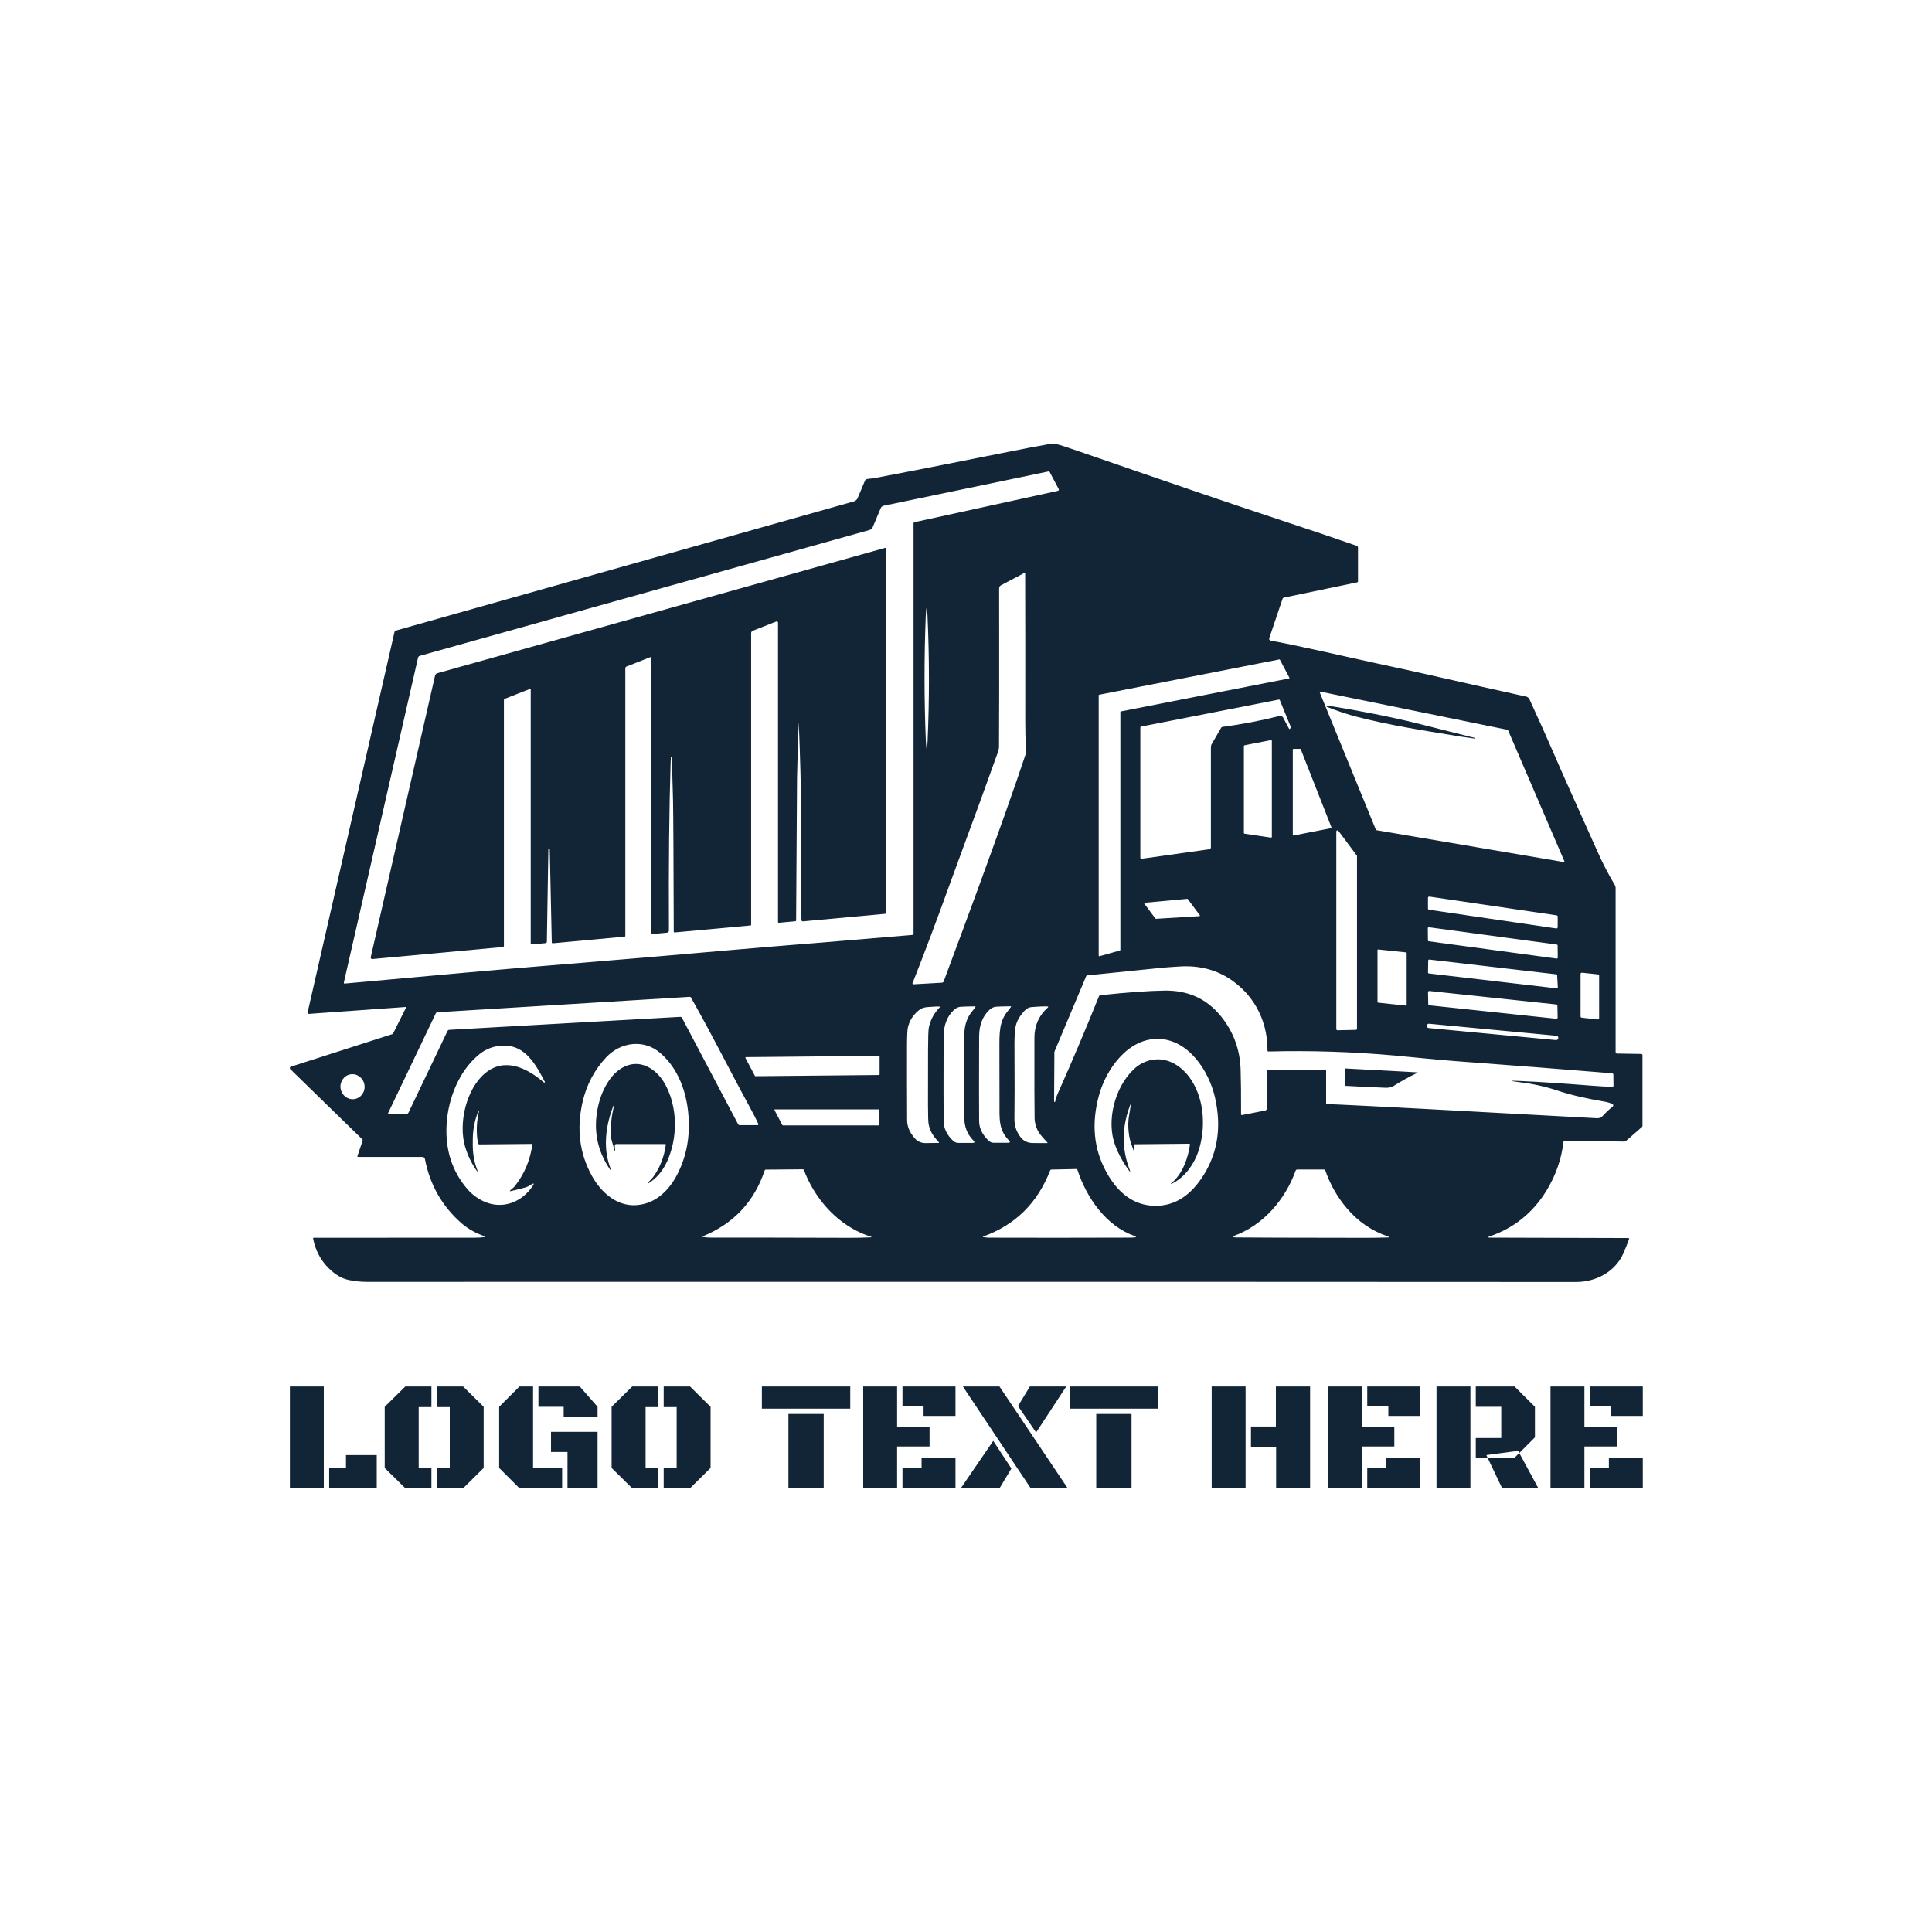 <svg width="1000" height="1000" viewBox="0 0 1000 1000" xmlns="http://www.w3.org/2000/svg"><defs/><path fill="#ffffff" d="M 0 0 L 1000 0 L 1000 1000 L 0 1000 Z"/><path fill="#112537" transform="matrix(1.56 0 0 1.56 -15.442 -62.112)" d="M 170.612 450.29 C 171.031 450.23 171.04 450.13 170.64 449.991 C 167.862 449.015 165.255 447.615 163.134 445.772 C 156.633 440.122 152.547 432.977 150.876 424.341 C 150.8 423.956 150.461 423.677 150.065 423.677 L 128.669 423.677 C 128.558 423.677 128.472 423.587 128.472 423.475 C 128.472 423.453 128.475 423.431 128.481 423.411 L 130.189 418.353 C 130.265 418.126 130.217 417.931 130.046 417.765 L 106.212 394.536 C 106.022 394.348 106.022 394.043 106.209 393.854 C 106.262 393.801 106.328 393.759 106.398 393.736 L 140.205 382.89 C 140.235 382.882 140.259 382.862 140.269 382.833 L 144.594 374.193 C 144.641 374.104 144.609 373.995 144.52 373.947 C 144.489 373.93 144.454 373.924 144.418 373.926 L 112.325 376.216 C 112.128 376.231 111.956 376.082 111.941 375.887 C 111.94 375.85 111.942 375.815 111.95 375.781 L 140.813 249.414 C 140.855 249.244 140.985 249.109 141.154 249.059 L 293.175 206.181 C 293.795 206.003 294.229 205.619 294.478 205.03 L 296.882 199.304 C 296.954 199.134 297.067 199.003 297.223 198.913 C 297.445 198.776 297.843 198.687 298.413 198.646 C 299.013 198.602 299.373 198.566 299.49 198.544 C 310.281 196.526 324.639 193.713 342.567 190.108 C 348.826 188.848 353.797 187.898 357.482 187.256 C 358.693 187.043 359.777 187.043 360.737 187.25 C 361.512 187.416 363.939 188.206 368.016 189.618 C 399.191 200.406 421.92 208.149 436.204 212.848 C 444.093 215.445 452.048 218.134 460.066 220.914 C 460.311 221 460.475 221.228 460.475 221.488 L 460.475 232.719 C 460.475 232.87 460.369 233.001 460.22 233.03 L 435.949 238.082 C 435.703 238.132 435.502 238.31 435.422 238.547 L 431.051 251.49 C 430.885 251.985 431.06 252.282 431.572 252.375 C 442.479 254.394 456.337 257.705 467.187 260.023 C 472.419 261.138 476.113 261.94 478.271 262.427 C 496.119 266.46 508.789 269.299 516.28 270.942 C 516.752 271.049 517.147 271.369 517.351 271.809 C 520.825 279.361 523.542 285.42 525.503 289.987 C 527.759 295.233 532.645 306.191 540.159 322.863 C 541.876 326.666 543.699 330.167 545.631 333.369 C 545.838 333.71 545.947 334.102 545.947 334.503 L 545.947 388.885 C 545.947 389.209 546.109 389.373 546.429 389.378 L 554.4 389.508 C 554.706 389.512 554.86 389.667 554.86 389.974 L 554.86 413.406 C 554.86 413.535 554.778 413.668 554.615 413.808 L 549.405 418.35 C 549.23 418.502 549.007 418.585 548.777 418.581 L 529.001 418.264 C 528.806 418.259 528.696 418.354 528.672 418.547 C 527.984 424.436 526.061 429.932 522.901 435.035 C 518.423 442.261 512.21 447.255 504.26 450.013 C 503.418 450.304 503.447 450.452 504.351 450.455 L 550.166 450.591 C 550.312 450.59 550.423 450.722 550.417 450.886 C 550.417 450.922 550.409 450.956 550.398 450.989 C 549.835 452.511 549.233 454.014 548.594 455.497 C 545.906 461.728 539.479 465.181 532.799 465.168 C 505.215 465.115 371.438 465.101 131.467 465.124 C 129.682 465.124 127.8 464.93 125.815 464.544 C 123.338 464.065 120.986 462.683 118.756 460.4 C 116.205 457.788 114.554 454.61 113.807 450.865 C 113.754 450.603 113.859 450.476 114.124 450.483 C 114.449 450.493 114.821 450.496 115.242 450.496 C 149.784 450.488 167.075 450.483 167.117 450.483 C 168.498 450.483 169.663 450.419 170.612 450.29 Z M 313.011 213.453 C 313.012 213.271 313.14 213.114 313.318 213.072 L 360.89 202.67 C 361.111 202.623 361.251 202.406 361.205 202.19 C 361.197 202.154 361.185 202.119 361.168 202.086 L 358.202 196.473 C 358.099 196.276 357.939 196.202 357.721 196.246 L 303.078 207.613 C 302.648 207.702 302.289 208 302.119 208.406 L 299.472 214.705 C 299.272 215.175 298.87 215.529 298.378 215.668 L 149.17 257.427 C 148.868 257.513 148.681 257.708 148.608 258.015 L 123.981 365.833 C 123.948 365.977 124.04 366.119 124.189 366.149 C 124.215 366.155 124.242 366.158 124.269 366.155 C 154.227 363.395 177.112 361.374 192.921 360.089 C 213.856 358.385 234.841 356.603 255.874 354.742 C 259.492 354.421 263.256 354.103 267.169 353.791 C 279.272 352.827 294.455 351.566 312.722 350.008 C 312.887 349.996 313.013 349.859 313.011 349.692 L 313.011 213.453 Z M 341.995 234.022 C 341.632 234.213 341.405 234.591 341.405 235.003 C 341.442 262.881 341.426 280.467 341.359 287.763 C 341.356 288.178 341.206 288.799 340.911 289.623 C 337.427 299.378 333.453 310.297 328.988 322.38 C 327.069 327.586 325.767 331.133 325.088 333.023 C 320.563 345.552 316.424 356.555 312.671 366.031 C 312.618 366.171 312.688 366.329 312.828 366.383 C 312.865 366.396 312.904 366.402 312.942 366.399 L 322.433 365.868 C 322.689 365.852 322.912 365.691 323 365.454 C 331.387 343.006 338.14 324.573 343.256 310.153 C 346.216 301.804 348.521 295.135 350.167 290.146 C 350.28 289.796 350.33 289.435 350.315 289.074 C 350.145 285.509 350.063 282.134 350.071 278.948 C 350.093 262.729 350.083 246.417 350.037 230.015 C 350.035 229.932 349.971 229.867 349.893 229.867 C 349.869 229.867 349.847 229.873 349.828 229.885 L 341.995 234.022 Z M 316.658 264.927 C 316.661 271.775 316.803 278.62 317.083 285.462 C 317.11 286.128 317.175 286.939 317.28 287.895 C 317.341 288.439 317.41 288.439 317.49 287.895 C 317.57 287.385 317.628 286.672 317.666 285.757 C 317.968 278.813 318.118 271.87 318.114 264.927 C 318.11 257.984 317.951 251.04 317.638 244.097 C 317.596 243.182 317.536 242.47 317.456 241.96 C 317.377 241.416 317.306 241.416 317.247 241.96 C 317.14 242.916 317.075 243.725 317.048 244.386 C 316.784 251.231 316.655 258.077 316.658 264.927 Z M 381.487 355.18 C 381.572 355.157 381.63 355.08 381.63 354.993 L 381.63 276.049 C 381.63 275.959 381.695 275.882 381.782 275.862 L 437.564 264.926 C 437.669 264.905 437.738 264.806 437.718 264.7 C 437.715 264.682 437.709 264.663 437.7 264.647 L 434.565 258.706 C 434.523 258.631 434.439 258.591 434.354 258.61 L 374.592 270.322 C 374.504 270.342 374.44 270.419 374.44 270.509 L 374.44 356.896 C 374.44 357.001 374.524 357.089 374.63 357.09 C 374.649 357.09 374.666 357.087 374.683 357.082 L 381.487 355.18 Z M 510.241 282.072 C 510.218 282.018 510.169 281.98 510.111 281.969 L 447.974 269.292 C 447.876 269.272 447.78 269.336 447.76 269.434 C 447.754 269.468 447.757 269.504 447.769 269.535 L 466.422 315.152 C 466.446 315.211 466.5 315.251 466.564 315.26 L 528.758 325.844 C 528.857 325.862 528.951 325.797 528.969 325.698 C 528.973 325.664 528.97 325.628 528.957 325.595 L 510.241 282.072 Z M 415.436 281.006 C 421.786 280.163 428.114 278.955 434.417 277.382 C 434.91 277.259 435.424 277.489 435.659 277.938 L 437.586 281.59 C 437.641 281.695 437.772 281.737 437.877 281.682 C 437.929 281.657 437.967 281.61 437.983 281.556 L 438.126 281.142 C 438.153 281.05 438.149 280.951 438.113 280.864 L 434.525 272.088 C 434.476 271.969 434.35 271.902 434.224 271.929 L 388.506 280.886 C 388.34 280.92 388.255 281.021 388.255 281.187 L 388.255 324.428 C 388.257 324.616 388.41 324.768 388.599 324.766 C 388.613 324.766 388.627 324.765 388.641 324.763 L 411.03 321.605 C 411.454 321.544 411.666 321.301 411.666 320.874 L 411.666 287.77 C 411.666 287.37 411.764 286.996 411.961 286.652 L 415.09 281.239 C 415.162 281.11 415.291 281.024 415.436 281.006 Z M 431.618 317.733 C 431.749 317.752 431.868 317.662 431.888 317.531 C 431.89 317.519 431.89 317.506 431.89 317.494 L 431.89 285.614 C 431.89 285.484 431.783 285.377 431.651 285.378 C 431.636 285.378 431.622 285.379 431.607 285.382 L 422.808 287.1 C 422.694 287.122 422.613 287.222 422.616 287.337 L 422.616 316.201 C 422.617 316.318 422.703 316.417 422.819 316.433 L 431.618 317.733 Z M 439.034 288.291 C 438.927 288.291 438.841 288.377 438.841 288.484 L 438.841 316.848 C 438.841 316.955 438.929 317.041 439.035 317.039 C 439.049 317.039 439.06 317.038 439.072 317.035 L 451.535 314.598 C 451.639 314.577 451.707 314.476 451.686 314.371 C 451.684 314.359 451.679 314.347 451.675 314.337 L 441.487 288.416 C 441.459 288.342 441.389 288.293 441.31 288.291 L 439.034 288.291 Z M 459.762 381.515 C 459.972 381.512 460.141 381.34 460.141 381.129 L 460.141 323.896 C 460.143 323.812 460.118 323.73 460.067 323.663 L 453.972 315.481 C 453.847 315.309 453.606 315.271 453.434 315.397 C 453.333 315.47 453.274 315.588 453.276 315.714 L 453.276 381.266 C 453.276 381.478 453.448 381.652 453.661 381.652 C 453.663 381.652 453.666 381.652 453.667 381.652 L 459.762 381.515 Z M 483.692 341.244 C 483.692 341.454 483.845 341.632 484.054 341.663 L 526.241 347.871 C 526.473 347.905 526.69 347.746 526.723 347.514 C 526.726 347.493 526.728 347.473 526.728 347.451 L 526.728 343.937 C 526.728 343.726 526.574 343.548 526.367 343.517 L 484.179 337.308 C 483.947 337.274 483.73 337.434 483.696 337.666 C 483.693 337.687 483.692 337.708 483.692 337.729 L 483.692 341.244 Z M 403.985 338.121 C 403.946 338.069 403.883 338.041 403.82 338.047 L 389.714 339.345 C 389.611 339.354 389.534 339.445 389.545 339.547 C 389.548 339.581 389.56 339.612 389.577 339.64 L 393.268 344.6 C 393.308 344.652 393.37 344.68 393.434 344.674 L 407.856 343.789 C 407.96 343.783 408.039 343.692 408.031 343.59 C 408.028 343.553 408.014 343.518 407.993 343.489 L 403.985 338.121 Z M 526.706 353.536 C 526.705 353.376 526.588 353.239 526.429 353.218 L 484.003 347.476 C 483.827 347.454 483.665 347.58 483.643 347.755 C 483.642 347.771 483.64 347.783 483.64 347.798 L 483.68 351.813 C 483.682 351.973 483.8 352.108 483.959 352.129 L 526.383 357.867 C 526.561 357.888 526.721 357.763 526.743 357.586 C 526.745 357.572 526.746 357.558 526.746 357.544 L 526.706 353.536 Z M 467.187 354.839 C 467.067 354.827 466.957 354.914 466.945 355.036 C 466.944 355.042 466.944 355.048 466.944 355.056 L 466.944 372.267 C 466.944 372.381 467.03 372.476 467.142 372.489 L 476.378 373.464 C 476.499 373.478 476.607 373.389 476.619 373.267 C 476.621 373.261 476.621 373.255 476.621 373.249 L 476.621 356.036 C 476.622 355.924 476.536 355.827 476.422 355.815 L 467.187 354.839 Z M 483.704 362.465 C 483.702 362.636 483.83 362.779 483.999 362.8 L 526.395 367.743 C 526.58 367.765 526.746 367.635 526.767 367.451 C 526.77 367.431 526.77 367.411 526.769 367.391 L 526.548 363.406 C 526.54 363.241 526.416 363.108 526.253 363.089 L 484.146 358.191 C 483.962 358.169 483.796 358.299 483.774 358.483 C 483.772 358.493 483.772 358.504 483.771 358.514 L 483.704 362.465 Z M 514.37 398.914 C 510.529 398.452 510.536 398.309 514.391 398.483 C 520.605 398.766 528.162 399.259 537.064 399.962 C 539.744 400.174 542.324 400.332 544.802 400.439 C 545.094 400.45 545.238 400.31 545.234 400.018 L 545.2 396.419 C 545.197 396.112 545.043 395.946 544.74 395.92 C 529.845 394.688 512.581 393.348 492.944 391.899 C 485.76 391.372 479.156 390.607 472.715 390.035 C 458.557 388.776 444.573 388.329 430.767 388.696 C 430.595 388.702 430.451 388.569 430.444 388.395 C 430.444 388.392 430.444 388.388 430.444 388.385 C 430.459 382.976 429.194 378.093 426.651 373.74 C 424.756 370.5 422.25 367.73 419.127 365.433 C 414.06 361.699 408.074 360.052 401.172 360.495 C 398.231 360.679 396.2 360.832 395.078 360.948 C 386.763 361.802 378.597 362.634 370.58 363.443 C 370.452 363.454 370.362 363.517 370.313 363.635 L 359.778 388.699 C 359.751 388.766 359.734 388.837 359.734 388.908 L 359.643 405.339 C 359.643 405.396 359.671 405.425 359.728 405.425 L 359.898 405.425 C 359.941 405.425 359.978 405.391 359.989 405.345 C 360.155 404.468 360.442 403.573 360.85 402.658 C 365.436 392.387 370.001 381.61 374.547 370.324 C 374.619 370.143 374.754 370.041 374.95 370.018 C 383.924 369.065 391.05 368.552 396.33 368.481 C 404.066 368.379 410.264 371.185 414.92 376.901 C 419.105 382.034 421.309 387.951 421.53 394.652 C 421.647 398.13 421.696 403.099 421.678 409.563 C 421.678 409.691 421.782 409.794 421.907 409.794 C 421.922 409.792 421.936 409.792 421.95 409.789 L 429.694 408.276 C 429.998 408.214 430.216 407.95 430.216 407.639 L 430.216 395.11 C 430.216 394.894 430.32 394.787 430.532 394.787 L 449.719 394.787 C 449.84 394.787 449.9 394.847 449.9 394.969 L 449.9 405.832 C 449.9 405.993 450.031 406.125 450.195 406.133 C 450.873 406.155 452.373 406.219 454.697 406.325 C 463.655 406.721 491.908 408.22 539.455 410.821 C 540.413 410.873 541.069 410.705 541.429 410.315 C 542.606 409.038 543.781 407.925 544.956 406.977 C 545.187 406.79 545.225 406.451 545.037 406.218 C 544.978 406.144 544.898 406.086 544.808 406.052 C 543.906 405.708 543.204 405.494 542.704 405.411 C 536.257 404.326 530.94 403.084 526.756 401.686 C 522.652 400.314 518.395 399.402 514.37 398.914 Z M 539.996 378.051 C 540.234 378.076 540.451 377.902 540.475 377.661 C 540.478 377.646 540.478 377.63 540.478 377.613 L 540.478 363.543 C 540.477 363.32 540.308 363.134 540.086 363.111 L 534.802 362.549 C 534.563 362.524 534.349 362.698 534.323 362.939 C 534.32 362.954 534.32 362.97 534.32 362.986 L 534.32 377.052 C 534.322 377.275 534.491 377.458 534.712 377.483 L 539.996 378.051 Z M 526.632 373.493 C 526.628 373.281 526.468 373.105 526.259 373.084 L 484.168 368.616 C 483.938 368.591 483.73 368.757 483.705 368.986 C 483.704 369.006 483.704 369.023 483.704 369.042 L 483.788 372.959 C 483.793 373.17 483.953 373.345 484.162 373.367 L 526.253 377.834 C 526.484 377.859 526.691 377.693 526.715 377.462 C 526.717 377.446 526.718 377.427 526.718 377.409 L 526.632 373.493 Z M 235.584 377.2 C 235.833 377.186 236.067 377.318 236.184 377.539 L 254.809 412.833 C 254.904 413.014 255.089 413.128 255.29 413.128 L 261.249 413.128 C 261.409 413.129 261.54 412.997 261.538 412.834 C 261.538 412.791 261.529 412.748 261.51 412.708 C 260.751 411.079 259.761 409.145 258.54 406.908 C 251.464 393.926 246.464 383.686 239.167 370.804 C 239.061 370.623 238.905 370.54 238.697 370.555 L 155.032 375.669 C 154.779 375.684 154.599 375.805 154.494 376.032 L 138.681 409.113 C 138.571 409.341 138.641 409.453 138.89 409.453 L 144.64 409.453 C 144.987 409.453 145.301 409.255 145.451 408.943 L 158.36 381.933 C 158.487 381.665 158.702 381.522 159 381.502 L 235.584 377.2 Z M 321.424 418.808 C 319.662 416.961 318.54 415.35 318.028 412.895 C 317.881 412.181 317.805 410.092 317.801 406.63 C 317.791 400.519 317.797 394.407 317.819 388.294 C 317.834 384.107 317.92 381.612 318.074 380.813 C 318.576 378.257 319.796 375.983 321.731 373.992 C 321.86 373.855 321.832 373.784 321.647 373.776 C 320.936 373.75 320.245 373.767 319.572 373.833 C 317.74 374.004 316.215 373.765 314.605 375.138 C 312.768 376.695 311.606 378.582 311.119 380.801 C 310.941 381.61 310.849 383.738 310.84 387.186 C 310.822 394.721 310.833 402.819 310.874 411.479 C 310.883 413.606 311.75 415.637 313.477 417.569 C 314.464 418.674 315.801 419.122 317.218 419.082 C 319.276 419.029 320.647 419.011 321.334 419.026 C 321.404 419.027 321.46 418.97 321.46 418.898 C 321.46 418.864 321.447 418.833 321.424 418.808 Z M 332.89 418.253 C 329.374 414.635 329.76 411.137 329.749 405.326 C 329.734 399.592 329.724 393.858 329.72 388.125 C 329.72 382.416 329.561 378.651 332.794 374.937 C 332.919 374.796 333.154 374.476 333.502 373.974 C 333.631 373.794 333.585 373.708 333.365 373.713 C 330.58 373.762 328.951 373.815 328.478 373.871 C 327.727 373.962 327.014 374.326 326.341 374.965 C 324.117 377.077 323 379.994 322.984 383.713 C 322.942 397.604 322.945 406.97 322.99 411.811 C 323.017 414.245 324.1 416.446 326.239 418.412 C 326.673 418.805 327.238 419.024 327.821 419.024 L 332.561 419.024 C 333.278 419.025 333.388 418.766 332.89 418.253 Z M 344.658 418.207 C 341.15 414.591 341.535 411.097 341.523 405.287 C 341.508 399.557 341.5 393.826 341.495 388.098 C 341.495 382.388 341.337 378.623 344.568 374.916 C 344.692 374.775 344.929 374.453 345.276 373.951 C 345.405 373.772 345.359 373.686 345.14 373.689 C 342.355 373.739 340.726 373.792 340.252 373.848 C 339.501 373.94 338.788 374.304 338.115 374.944 C 335.896 377.052 334.78 379.966 334.765 383.686 C 334.719 397.568 334.719 406.93 334.765 411.772 C 334.792 414.202 335.874 416.4 338.013 418.366 C 338.448 418.76 339.012 418.978 339.596 418.978 L 344.328 418.978 C 345.048 418.979 345.158 418.722 344.658 418.207 Z M 357.398 373.748 C 356.159 373.697 354.423 373.764 352.194 373.946 C 351.275 374.02 350.455 374.464 349.733 375.271 C 347.703 377.539 346.745 379.467 346.592 382.551 C 346.52 384.073 346.486 385.352 346.489 386.383 C 346.557 397.914 346.553 406.112 346.477 410.972 C 346.443 413.316 347.15 415.396 348.598 417.215 C 349.574 418.435 350.916 419.053 352.628 419.068 C 355.024 419.091 356.58 419.097 357.294 419.086 C 357.494 419.086 357.526 419.014 357.391 418.87 C 355.657 417.045 354.606 415.747 354.24 414.975 C 353.544 413.515 353.187 412.16 353.167 410.904 C 353.107 407.023 353.089 398.091 353.11 384.111 C 353.115 380.1 354.589 376.771 357.533 374.121 C 357.796 373.887 357.75 373.763 357.398 373.748 Z M 526.933 384.245 C 526.97 383.856 526.684 383.51 526.294 383.473 L 526.294 383.473 L 484.076 379.483 C 483.684 379.446 483.341 379.732 483.304 380.122 L 483.301 380.144 C 483.264 380.534 483.55 380.879 483.94 380.916 L 483.94 380.916 L 526.16 384.907 C 526.55 384.944 526.895 384.657 526.932 384.268 L 526.933 384.245 Z M 392.912 439.894 C 399.512 440.056 404.997 436.595 409.371 429.513 C 414.008 421.997 415.217 413.438 413 403.83 C 411.015 395.252 404.342 384.764 394.283 384.513 C 384.232 384.264 377.044 394.408 374.634 402.877 C 371.943 412.364 372.728 420.975 376.987 428.707 C 381 435.998 386.309 439.727 392.912 439.894 Z M 203.154 405.615 C 201.159 414.49 202.21 422.614 206.307 429.988 C 209.379 435.516 214.578 440.091 220.99 439.672 C 227.703 439.23 232.301 434.422 235.125 428.452 C 237.268 423.917 238.377 419.059 238.453 413.881 C 238.583 404.715 235.88 395.132 228.98 389.192 C 223.475 384.458 215.747 385.591 211.03 390.63 C 207.076 394.852 204.451 399.847 203.154 405.615 Z M 168.14 427.698 C 168.534 428.722 168.42 428.78 167.8 427.873 C 166.272 425.641 165.089 423.144 164.25 420.385 C 161.881 412.6 164.597 400.978 170.979 395.796 C 177.5 390.5 184.881 394.242 190.374 398.977 C 190.45 399.048 190.568 399.045 190.639 398.97 C 190.697 398.908 190.707 398.816 190.664 398.744 C 187.8 393.222 184.246 386.61 177.061 386.736 C 173.974 386.785 171.29 387.725 169.013 389.558 C 162.266 394.985 158.601 404.162 158.086 412.787 C 157.579 421.167 159.844 428.317 164.879 434.24 C 166.36 435.982 168.164 437.359 170.288 438.368 C 176.484 441.305 183.141 438.736 186.717 433.18 C 187.171 432.473 187.033 432.329 186.303 432.748 C 185.737 433.071 185.056 433.565 184.308 433.774 C 182.55 434.273 180.889 434.687 179.325 435.016 C 179.015 435.084 178.97 435.004 179.189 434.777 C 179.637 434.324 180.277 433.923 180.674 433.423 C 183.846 429.416 185.799 424.798 186.536 419.568 C 186.555 419.423 186.493 419.354 186.349 419.359 L 169.057 419.522 C 168.716 419.526 168.517 419.36 168.461 419.024 C 167.864 415.507 167.991 411.981 168.84 408.443 C 168.855 408.387 168.833 408.345 168.772 408.319 L 168.768 408.319 C 168.707 408.297 168.663 408.319 168.638 408.387 C 167.47 411.308 166.849 414.307 166.772 417.384 C 166.688 420.917 166.79 424.144 168.14 427.698 Z M 301.746 390.331 C 301.746 390.22 301.657 390.133 301.547 390.133 L 301.547 390.133 L 257.41 390.558 C 257.301 390.56 257.213 390.65 257.215 390.76 C 257.216 390.792 257.224 390.823 257.24 390.853 L 260.375 396.782 C 260.409 396.849 260.477 396.89 260.551 396.89 L 301.547 396.498 C 301.656 396.498 301.746 396.409 301.746 396.3 L 301.746 396.3 L 301.746 390.331 Z M 127.516 404.482 C 129.699 404.135 131.179 402.017 130.82 399.752 C 130.461 397.485 128.4 395.928 126.216 396.273 L 126.216 396.273 C 124.033 396.62 122.553 398.737 122.914 401.004 L 122.914 401.004 C 123.272 403.27 125.332 404.827 127.516 404.482 L 127.516 404.482 Z M 301.696 408.076 C 301.696 407.975 301.614 407.893 301.514 407.893 L 301.514 407.893 L 267.039 407.893 C 266.938 407.895 266.858 407.976 266.858 408.076 C 266.858 408.105 266.866 408.136 266.879 408.161 L 269.494 413.122 C 269.525 413.18 269.586 413.218 269.653 413.218 L 301.515 413.218 C 301.616 413.218 301.697 413.137 301.697 413.037 L 301.697 413.037 L 301.697 408.076 Z M 367.371 427.913 C 367.325 427.775 367.192 427.684 367.048 427.686 L 358.765 427.868 C 358.567 427.871 358.389 427.994 358.318 428.18 C 354.156 438.949 346.762 446.247 336.137 450.076 C 335.919 450.156 335.922 450.219 336.15 450.263 C 336.796 450.395 337.484 450.463 338.213 450.468 C 352.282 450.517 367.876 450.511 384.998 450.451 C 385.559 450.451 385.956 450.436 386.194 450.411 C 386.984 450.324 387.006 450.145 386.257 449.878 C 376.855 446.537 370.399 437.211 367.371 427.913 Z M 295.872 449.027 C 286.949 445.176 280.061 437.108 276.631 428.039 C 276.569 427.879 276.418 427.775 276.25 427.778 L 264.004 427.89 C 263.804 427.893 263.672 427.99 263.608 428.179 C 260.119 438.576 253.254 445.867 243.009 450.046 C 242.833 450.122 242.839 450.177 243.027 450.211 C 243.859 450.372 244.872 450.452 246.066 450.449 C 253.565 450.426 268.731 450.449 291.563 450.517 C 294.108 450.523 296.465 450.472 298.633 450.363 C 299.208 450.334 299.22 450.232 298.667 450.063 C 297.799 449.8 296.867 449.454 295.872 449.027 Z M 419.269 449.895 C 418.803 450.065 418.829 450.209 419.343 450.331 C 419.512 450.368 419.783 450.391 420.153 450.394 C 424.58 450.452 438.978 450.494 463.349 450.52 C 465.186 450.52 467.488 450.481 470.255 450.406 C 470.991 450.386 471.011 450.26 470.311 450.02 C 464.986 448.202 460.45 445.074 456.705 440.636 C 453.591 436.944 451.229 432.786 449.624 428.164 C 449.559 427.98 449.384 427.857 449.186 427.857 L 440.286 427.857 C 440.066 427.859 439.873 427.994 439.799 428.198 C 436.307 437.892 429.021 446.351 419.269 449.895 Z"/><path fill="#112537" transform="matrix(1.56 0 0 1.56 -15.442 -62.112)" d="M 274.902 279.656 C 274.546 290.146 274.364 296.239 274.352 297.941 C 274.254 311.106 274.152 326.855 274.045 345.19 C 274.046 345.341 273.929 345.467 273.78 345.479 L 268.387 345.979 C 268.158 346 268.042 345.896 268.042 345.662 L 268.042 246.4 C 268.041 246.174 267.858 245.991 267.633 245.992 C 267.583 245.992 267.534 246.001 267.487 246.02 L 259.714 249.075 C 259.317 249.234 259.118 249.527 259.118 249.954 L 259.118 346.704 C 259.118 346.803 259.069 346.858 258.972 346.868 L 233.771 349.194 C 233.605 349.209 233.458 349.087 233.444 348.923 C 233.443 348.912 233.443 348.902 233.443 348.894 C 233.379 324.062 233.299 309.549 233.204 305.357 C 233.099 300.629 232.968 295.903 232.812 291.184 C 232.809 291.116 232.763 291.061 232.7 291.047 L 232.53 291.007 C 232.505 291.003 232.49 291.013 232.49 291.035 C 232.446 292.018 232.422 292.526 232.422 292.56 C 231.927 308.015 231.734 326.675 231.844 348.541 C 231.844 348.994 231.62 349.239 231.17 349.277 L 226.522 349.709 C 226.266 349.73 226.041 349.543 226.018 349.291 C 226.017 349.277 226.017 349.263 226.017 349.249 L 226.017 258.027 C 226.017 257.91 225.922 257.818 225.807 257.818 C 225.78 257.818 225.754 257.824 225.728 257.834 L 217.797 260.951 C 217.517 261.061 217.377 261.265 217.377 261.565 L 217.377 350.356 C 217.377 350.474 217.284 350.575 217.162 350.588 L 193.288 352.792 C 193.131 352.809 192.993 352.691 192.976 352.532 C 192.976 352.525 192.975 352.517 192.975 352.509 L 192.307 321.707 C 192.304 321.568 192.231 321.498 192.092 321.498 L 191.876 321.498 C 191.854 321.498 191.842 321.508 191.842 321.532 L 191.348 352.208 C 191.342 352.537 191.175 352.717 190.85 352.747 L 186.433 353.155 C 186.138 353.181 185.991 353.049 185.991 352.753 L 185.991 268.509 C 185.99 268.427 185.923 268.362 185.842 268.363 C 185.825 268.363 185.809 268.366 185.793 268.372 L 177.346 271.689 C 177.18 271.757 177.096 271.882 177.096 272.063 L 177.096 353.67 C 177.097 353.854 176.956 354.008 176.773 354.022 L 133.443 358.025 C 133.167 358.05 132.924 357.85 132.898 357.576 C 132.894 357.521 132.897 357.467 132.91 357.413 L 154.256 263.951 C 154.34 263.581 154.622 263.285 154.993 263.18 L 303.493 221.621 C 303.699 221.565 303.911 221.686 303.968 221.891 C 303.977 221.924 303.981 221.956 303.981 221.99 L 303.981 342.79 C 303.981 342.912 303.922 342.978 303.8 342.989 L 276.315 345.523 C 276.059 345.545 275.834 345.359 275.811 345.105 C 275.81 345.093 275.81 345.082 275.81 345.07 C 275.705 334.339 275.655 321.747 275.658 307.294 C 275.658 301.122 275.416 291.908 274.931 279.655 C 274.916 279.466 274.909 279.466 274.902 279.656 Z"/><path fill="#112537" transform="matrix(1.56 0 0 1.56 -15.442 -62.112)" d="M 499.396 284.776 L 499.396 284.782 C 499.362 284.858 499.325 284.893 499.283 284.89 C 496.085 284.44 494.46 284.21 494.407 284.198 C 480.352 281.896 471.094 280.439 460.339 277.706 C 457.037 276.863 453.626 275.736 450.112 274.328 C 450.005 274.285 449.981 274.214 450.038 274.111 C 450.121 273.96 450.236 273.896 450.383 273.919 C 461.541 275.723 471.331 277.662 479.757 279.737 C 483.068 280.549 489.594 282.197 499.334 284.68 C 499.399 284.694 499.418 284.727 499.396 284.776 Z"/><path fill="#112537" transform="matrix(1.56 0 0 1.56 -15.442 -62.112)" d="M 385.077 405.989 C 382.098 413.441 381.975 420.751 384.708 427.913 C 385.014 428.71 384.914 428.766 384.407 428.077 C 382.488 425.458 380.985 422.7 379.9 419.801 C 376.901 411.795 379.735 400.633 385.984 394.674 C 389.685 391.13 394.697 390.291 399.142 392.547 C 405.18 395.613 408.412 402.969 408.927 409.646 C 409.256 413.925 408.781 417.995 407.498 421.853 C 406.103 426.048 403.167 430.181 399.164 432.325 C 398.205 432.843 398.135 432.743 398.955 432.024 C 402.294 429.11 404.102 423.996 404.715 419.653 C 404.749 419.419 404.645 419.301 404.403 419.301 L 386.487 419.472 C 386.327 419.475 386.2 419.607 386.203 419.765 C 386.204 419.77 386.204 419.775 386.204 419.778 L 386.307 421.588 C 386.313 421.66 386.26 421.723 386.187 421.728 C 386.124 421.732 386.066 421.692 386.046 421.632 C 385.525 420.057 384.922 418.702 384.674 417.369 C 384.159 414.592 384.123 412.011 384.566 409.631 C 384.812 408.3 385.012 407.093 385.168 406.014 C 385.205 405.752 385.176 405.743 385.077 405.989 Z"/><path fill="#112537" transform="matrix(1.56 0 0 1.56 -15.442 -62.112)" d="M 213.664 406.648 C 213.684 406.575 213.66 406.532 213.592 406.517 L 213.586 406.517 C 213.53 406.505 213.491 406.525 213.472 406.574 C 211.874 410.618 211.029 414.58 210.939 418.457 C 210.866 421.645 211.387 424.694 212.498 427.608 C 212.804 428.409 212.718 428.456 212.237 427.749 C 208.038 421.57 206.707 414.765 208.245 407.335 C 208.974 403.8 210.28 400.697 212.162 398.024 C 215.251 393.641 220.4 391.17 225.416 394.101 C 227.62 395.39 229.4 397.313 230.758 399.872 C 234.76 407.412 234.778 417.374 231.25 425.135 C 229.781 428.374 227.7 430.811 225.008 432.445 C 224.952 432.477 224.879 432.458 224.845 432.402 C 224.822 432.362 224.823 432.311 224.849 432.274 C 225.263 431.724 226.039 431.1 226.561 430.398 C 228.814 427.367 230.232 423.79 230.813 419.67 C 230.84 419.492 230.763 419.403 230.581 419.403 L 214.367 419.403 C 214.097 419.403 213.878 419.62 213.878 419.889 C 213.878 419.901 213.878 419.912 213.879 419.924 L 213.991 421.518 C 214 421.635 213.957 421.658 213.866 421.586 L 213.747 421.495 C 213.74 421.486 213.735 421.479 213.735 421.472 C 213.554 420.602 213.347 419.821 213.111 419.125 C 212.818 418.252 212.65 417.473 212.613 416.789 C 212.424 413.392 212.774 410.011 213.664 406.648 Z"/><path fill="#112537" transform="matrix(1.56 0 0 1.56 -15.442 -62.112)" d="M 456.291 394.321 L 480.075 395.609 C 480.339 395.619 480.352 395.684 480.114 395.801 C 477.499 397.04 474.891 398.484 472.291 400.132 C 471.588 400.578 470.641 400.774 469.45 400.722 C 463.089 400.445 458.706 400.235 456.302 400.086 C 456.162 400.077 456.053 399.962 456.053 399.82 L 456.053 394.547 C 456.053 394.423 456.156 394.32 456.28 394.32 C 456.284 394.321 456.287 394.321 456.291 394.321 Z"/><path id="text" fill="#112537" transform="matrix(0.847 0 0 0.847 -4.644 651.544)" d="M 182.642 140.245 L 182.642 78.041 L 203.36 78.041 L 203.36 140.245 L 182.642 140.245 Z M 206.642 140.245 L 206.642 127.823 L 216.907 127.823 L 216.907 119.948 L 235.704 119.948 L 235.704 140.245 L 206.642 140.245 Z M 261.345 127.588 L 269.126 127.588 L 269.126 140.245 L 253.189 140.245 L 240.579 127.823 L 240.579 90.463 L 253.189 78.041 L 269.126 78.041 L 269.126 90.651 L 261.345 90.651 L 261.345 127.588 Z M 280.329 90.651 L 272.407 90.651 L 272.407 78.041 L 288.485 78.041 L 301.048 90.463 L 301.048 127.823 L 288.485 140.245 L 272.407 140.245 L 272.407 127.588 L 280.329 127.588 L 280.329 90.651 Z M 331.235 127.823 L 349.001 127.823 L 349.001 140.245 L 322.939 140.245 L 310.517 127.823 L 310.517 90.463 L 322.939 78.041 L 331.235 78.041 L 331.235 127.823 Z M 342.204 105.745 L 370.657 105.745 L 370.657 140.245 L 352.282 140.245 L 352.282 118.073 L 342.204 118.073 L 342.204 105.745 Z M 334.517 90.463 L 334.517 78.041 L 359.782 78.041 L 370.657 90.463 L 370.657 96.698 L 349.939 96.698 L 349.939 90.463 L 334.517 90.463 Z M 400.001 127.588 L 407.782 127.588 L 407.782 140.245 L 391.845 140.245 L 379.235 127.823 L 379.235 90.463 L 391.845 78.041 L 407.782 78.041 L 407.782 90.651 L 400.001 90.651 L 400.001 127.588 Z M 418.985 90.651 L 411.064 90.651 L 411.064 78.041 L 427.142 78.041 L 439.704 90.463 L 439.704 127.823 L 427.142 140.245 L 411.064 140.245 L 411.064 127.588 L 418.985 127.588 L 418.985 90.651 Z M 487.282 94.823 L 508.845 94.823 L 508.845 140.245 L 487.282 140.245 L 487.282 94.823 Z M 471.064 78.041 L 525.064 78.041 L 525.064 91.588 L 471.064 91.588 L 471.064 78.041 Z M 553.704 114.698 L 553.704 140.245 L 532.985 140.245 L 532.985 78.041 L 553.704 78.041 L 553.704 102.698 L 573.532 102.698 L 573.532 114.698 L 553.704 114.698 Z M 556.985 90.088 L 556.985 78.041 L 589.376 78.041 L 589.376 96.041 L 569.876 96.041 L 569.876 90.088 L 556.985 90.088 Z M 556.985 140.245 L 556.985 127.823 L 568.657 127.823 L 568.657 121.588 L 589.376 121.588 L 589.376 140.245 L 556.985 140.245 Z M 638.642 106.166 L 627.579 89.995 L 634.845 78.041 L 657.064 78.041 L 638.642 106.166 Z M 592.61 140.245 L 612.439 111.276 L 623.548 128.151 L 616.282 140.245 L 592.61 140.245 Z M 657.954 140.245 L 635.36 140.245 L 593.876 78.041 L 616.235 78.041 L 657.954 140.245 Z M 675.392 94.823 L 696.954 94.823 L 696.954 140.245 L 675.392 140.245 L 675.392 94.823 Z M 659.173 78.041 L 713.173 78.041 L 713.173 91.588 L 659.173 91.588 L 659.173 78.041 Z M 785.173 78.041 L 806.079 78.041 L 806.079 140.245 L 785.314 140.245 L 785.314 114.979 L 769.939 114.979 L 769.939 102.51 L 785.173 102.51 L 785.173 78.041 Z M 766.657 140.245 L 745.939 140.245 L 745.939 78.041 L 766.657 78.041 L 766.657 140.245 Z M 837.72 114.698 L 837.72 140.245 L 817.001 140.245 L 817.001 78.041 L 837.72 78.041 L 837.72 102.698 L 857.548 102.698 L 857.548 114.698 L 837.72 114.698 Z M 841.001 90.088 L 841.001 78.041 L 873.392 78.041 L 873.392 96.041 L 853.892 96.041 L 853.892 90.088 L 841.001 90.088 Z M 841.001 140.245 L 841.001 127.823 L 852.673 127.823 L 852.673 121.588 L 873.392 121.588 L 873.392 140.245 L 841.001 140.245 Z M 883.329 140.245 L 883.329 78.041 L 904.048 78.041 L 904.048 140.245 L 883.329 140.245 Z M 907.329 90.463 L 907.329 78.041 L 931.001 78.041 L 943.47 90.463 L 943.47 109.12 L 933.907 118.682 L 933.251 117.37 L 913.798 119.948 L 914.548 121.588 L 907.329 121.588 L 907.329 109.541 L 922.892 109.541 L 922.892 90.463 L 907.329 90.463 Z M 945.579 140.245 L 923.454 140.245 L 914.548 121.588 L 931.001 121.588 L 933.907 118.682 L 945.579 140.245 Z M 973.704 114.698 L 973.704 140.245 L 952.985 140.245 L 952.985 78.041 L 973.704 78.041 L 973.704 102.698 L 993.532 102.698 L 993.532 114.698 L 973.704 114.698 Z M 976.985 90.088 L 976.985 78.041 L 1009.376 78.041 L 1009.376 96.041 L 989.876 96.041 L 989.876 90.088 L 976.985 90.088 Z M 976.985 140.245 L 976.985 127.823 L 988.657 127.823 L 988.657 121.588 L 1009.376 121.588 L 1009.376 140.245 L 976.985 140.245 Z"/></svg>